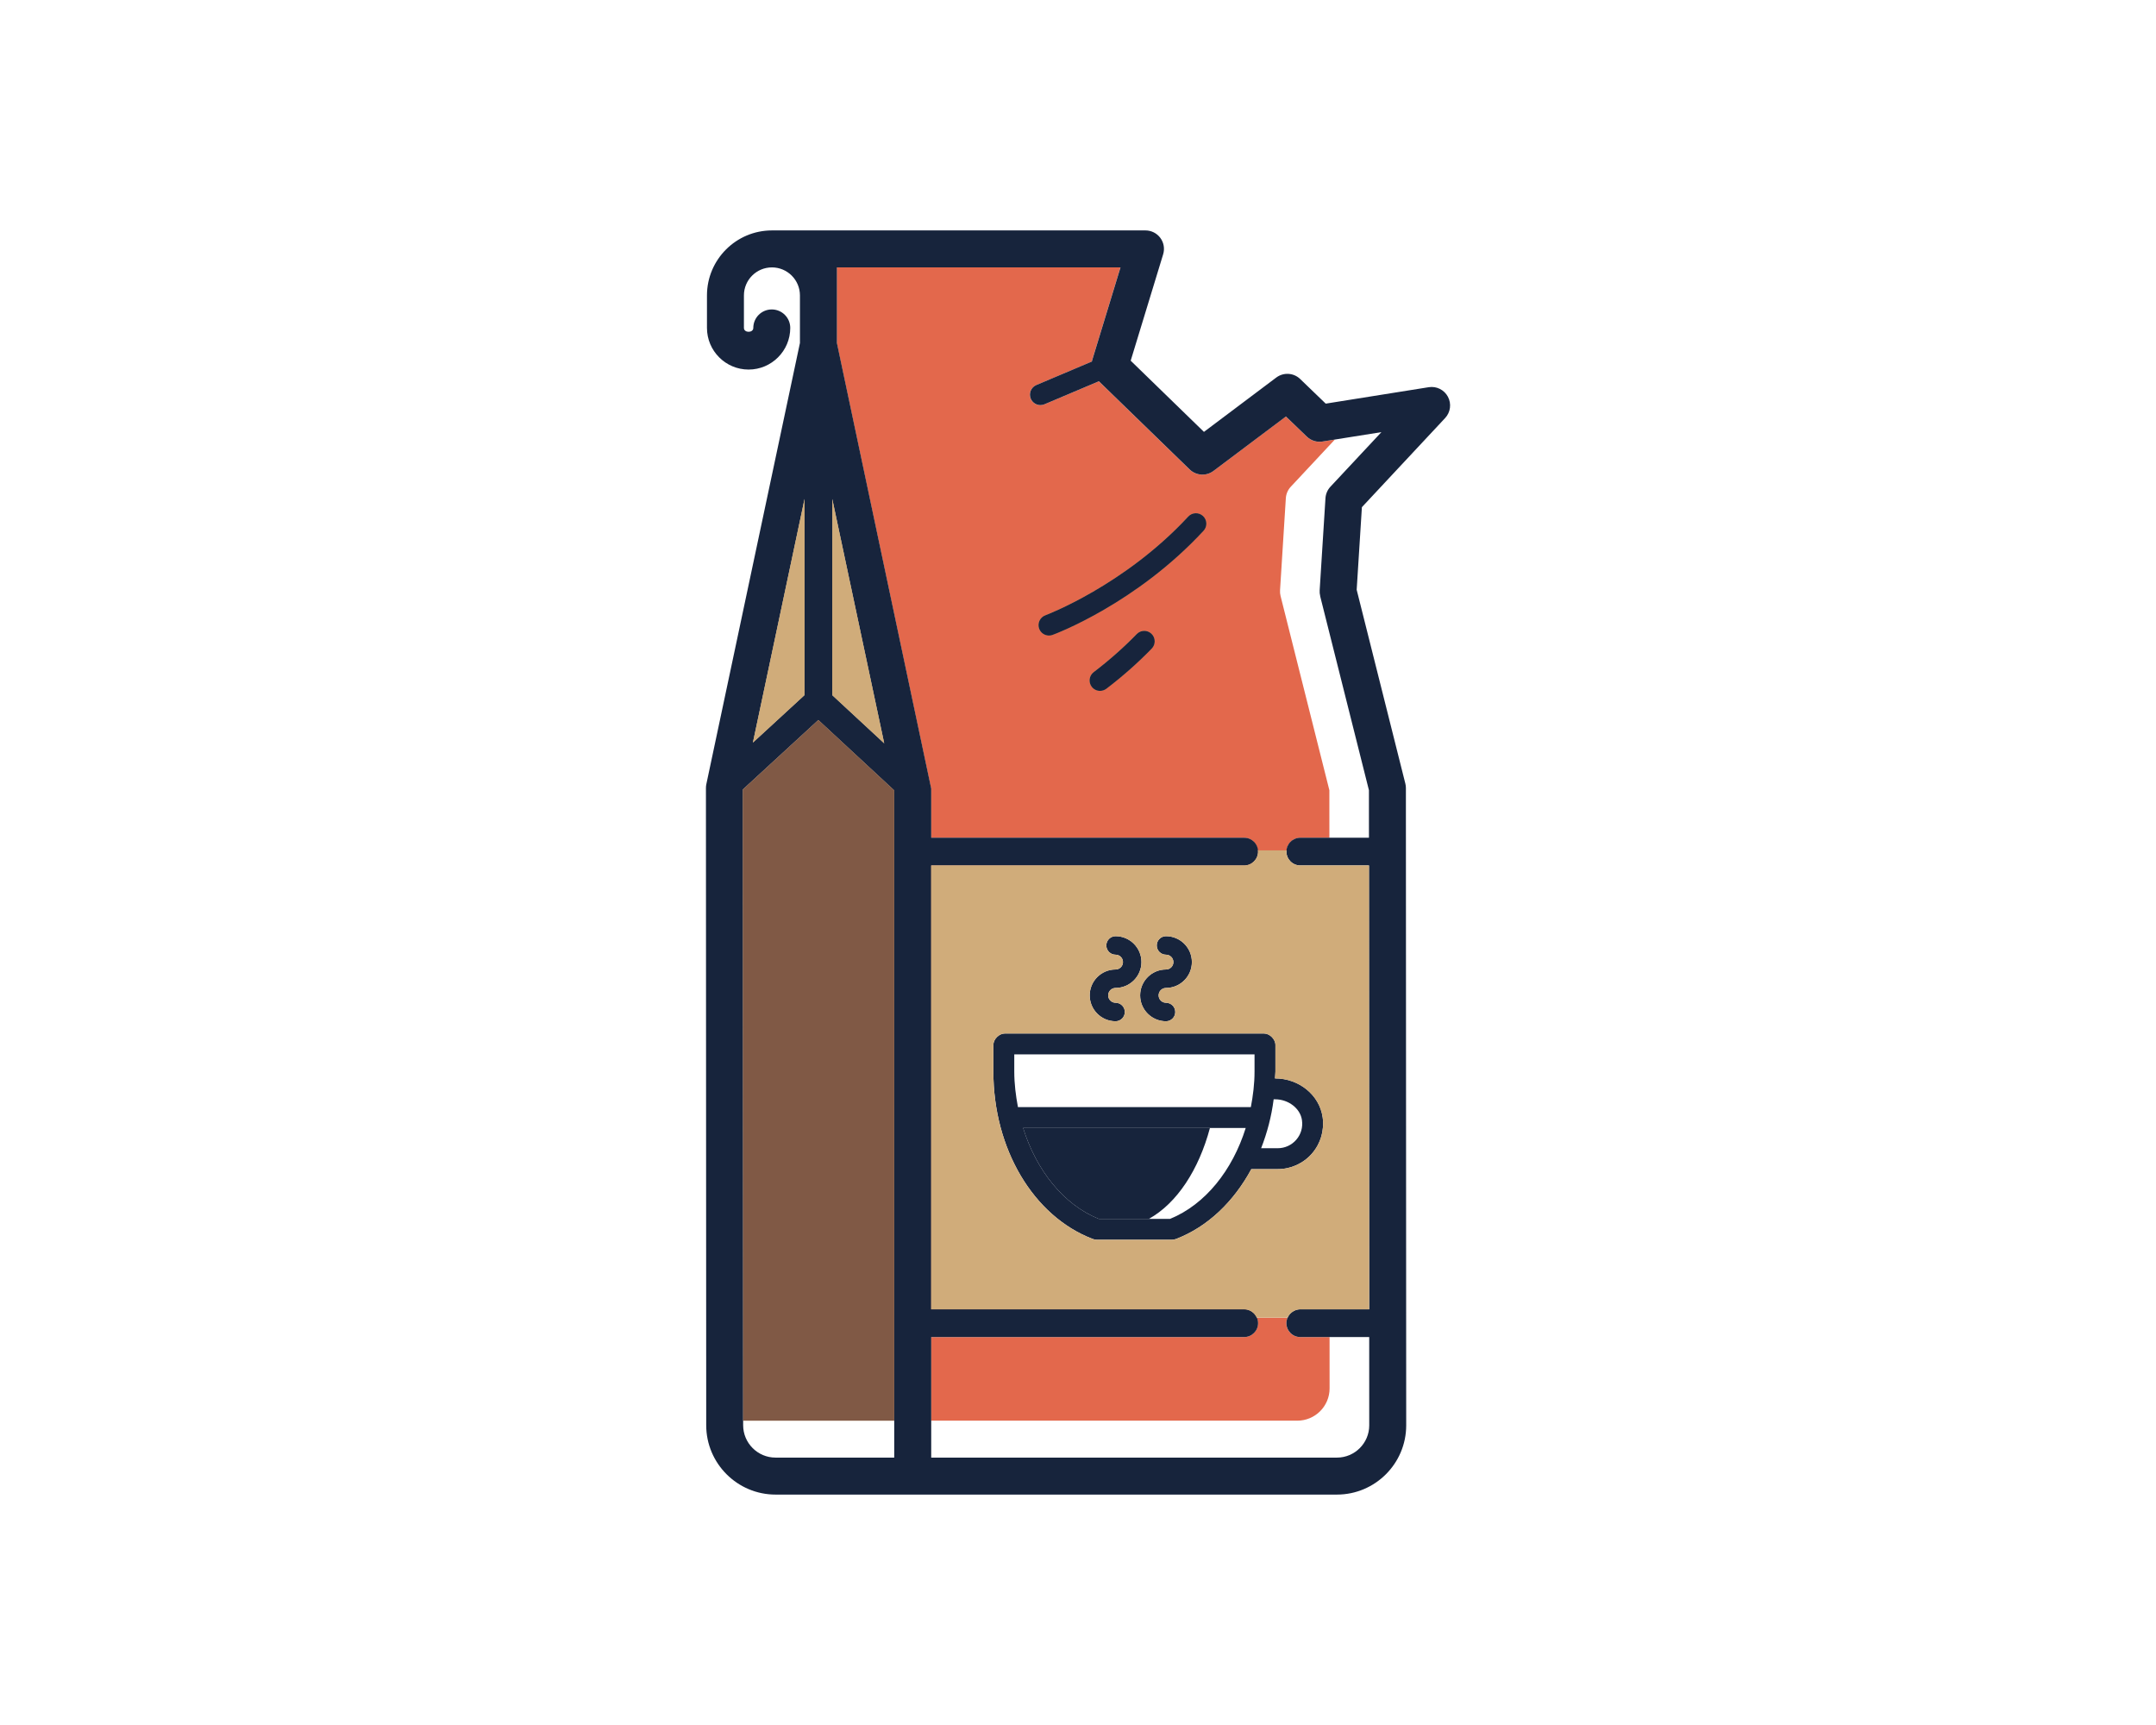 <svg xmlns="http://www.w3.org/2000/svg" width="100" height="80" viewBox="0 0 100 80">
  <g fill="none" transform="translate(32 10)">
    <path fill="#e3684c" d="m28.31 28.851h1.35l-.001-1.259v-.944l-2.264-9.009c-.021-.086-.03-.175-.024-.263l.269-4.271c.013-.198.093-.386.229-.531l2.044-2.188-.576.092c-.268.045-.536-.042-.729-.229l-.968-.932-3.356 2.523c-.337.255-.809.225-1.113-.07l-4.205-4.086-2.523 1.067c-.062.027-.126.039-.189.039-.189 0-.369-.111-.447-.296-.105-.247.011-.531.257-.636l2.577-1.09c.003-.013.002-.027.006-.04l1.321-4.327h-13.154v3.507l4.373 20.667v2.278h14.517c.335 0 .603.26.632.587h1.339c.029-.327.297-.587.632-.587m-2.015 22.257c.035.079.055.165.055.257 0 .355-.287.643-.643.643h-14.517v3.876h16.985c.825 0 1.497-.67 1.497-1.496 0-1.089 0-.782-.001-2.38h-1.361c-.355 0-.643-.288-.643-.643 0-.092.021-.178.055-.257zm-.588-.386h-14.517l-.001-20.585h14.517c.355 0 .643-.288.643-.643 0-.02-.009-.037-.011-.056h-15.77v21.669h15.726c-.099-.226-.325-.386-.588-.386"/>
    <path fill="#d0ac7a" d="M21.419 20.078c-.636.657-1.344 1.283-2.105 1.862-.087.067-.191.099-.293.099-.146 0-.291-.066-.386-.191-.163-.213-.122-.517.092-.679.722-.55 1.394-1.144 1.996-1.766.187-.193.494-.197.686-.01.192.186.197.493.01.685m2.403-5.464c-3.117 3.37-6.845 4.773-7.003 4.83-.055.021-.112.03-.168.03-.196 0-.382-.121-.454-.316-.093-.251.036-.53.286-.622.036-.014 3.674-1.387 6.627-4.58.183-.196.49-.207.685-.027.196.182.208.489.027.685M6.602 13.144v9.096l2.408 2.231zM5.317 13.141l-2.395 11.297 2.395-2.203zM9.474 26.653l-3.517-3.26-3.496 3.216-.006.024.014 29.252h7.007l-.001-29.222z"/>
    <path fill="#17243c" d="m28.122 42.86c-.216.249-.528.391-.857.391h-.771c.277-.71.48-1.468.581-2.269h.066c.623 0 1.171.425 1.247.967.047.336-.047.66-.266.911zm-5.851 3.667h-3.309c-1.629-.657-2.895-2.25-3.507-4.215h10.324c-.612 1.959-1.874 3.548-3.507 4.215zm-7.227-7.628h11.144v.8c0 .563-.069 1.11-.171 1.644h-10.803c-.1-.534-.17-1.081-.17-1.644zm14.303 2.914c-.145-1.026-1.093-1.801-2.207-1.801h-.003c.003-.105.02-.207.02-.314v-1.237c0-.267-.264-.531-.532-.531h-12.019c-.267 0-.531.264-.531.531v1.237c0 3.582 1.853 6.701 4.594 7.755.06.026.144.043.209.043h3.476c.059 0 .137-.015.192-.036 1.477-.567 2.681-1.737 3.493-3.24h1.226c.609 0 1.189-.264 1.589-.724.399-.459.579-1.073.494-1.683zm-9.604-4.451c-.662 0-1.2-.538-1.2-1.2s.538-1.201 1.2-1.201c.189 0 .343-.153.343-.343 0-.189-.153-.343-.343-.343-.237 0-.429-.192-.429-.429 0-.237.192-.429.429-.429.662 0 1.2.538 1.2 1.2 0 .662-.538 1.2-1.2 1.2-.189 0-.343.154-.343.344 0 .189.153.343.343.343.237 0 .429.192.429.429 0 .237-.192.429-.429.429m2.339 0c-.662 0-1.2-.538-1.2-1.2s.538-1.201 1.2-1.201c.189 0 .343-.153.343-.343 0-.189-.153-.343-.343-.343-.237 0-.429-.192-.429-.429 0-.237.192-.429.429-.429.662 0 1.2.538 1.2 1.2 0 .662-.538 1.2-1.2 1.2-.189 0-.343.154-.343.344 0 .189.153.343.343.343.237 0 .429.192.429.429 0 .237-.192.429-.429.429"/>
    <path fill="#17243c" d="m29.23 17.639 2.264 9.009v.944c0 .34.001.777.001 1.259h-3.185c-.355 0-.643.288-.643.643 0 .355.288.643.643.643h3.186c.003 4.956.008 14.022.01 20.585h-3.196c-.355 0-.643.288-.643.643 0 .355.288.643.643.643h3.197c0 1.599.001 3.005.001 4.095 0 .825-.672 1.496-1.497 1.496h-18.819v-5.591h14.517c.355 0 .643-.288.643-.643 0-.355-.288-.643-.643-.643h-14.517v-20.585h14.517c.355 0 .643-.288.643-.643 0-.355-.288-.643-.643-.643h-14.517v-2.278l-4.374-20.667v-3.507h13.154l-1.321 4.327c-.004.014-.003.027-.006.04l-2.577 1.09c-.247.105-.363.389-.258.636.078.184.258.296.447.296.063 0 .127-.012.189-.039l2.523-1.067 4.206 4.086c.303.295.775.326 1.112.07l3.357-2.522.967.931c.194.187.462.273.729.229l2.733-.435-2.366 2.532c-.135.145-.216.333-.229.531l-.269 4.271c-.006.088.003.177.024.263zm-25.258 39.96c-.829 0-1.503-.675-1.503-1.503l-.013-29.463.005-.025 3.495-3.215 3.517 3.26.003.01v30.936zm1.345-44.458v9.094l-2.395 2.203zm1.286.003 2.408 11.327-2.408-2.231zm28.425-3.756c.25-.267.303-.664.13-.988-.171-.322-.53-.501-.891-.443l-4.777.762-1.185-1.142c-.303-.292-.772-.32-1.109-.068l-3.354 2.52-3.398-3.302 1.506-4.934c.079-.26.031-.542-.131-.76-.161-.218-.417-.347-.689-.347h-17.325c-1.662 0-3.014 1.352-3.014 3.014v1.508c0 1.065.867 1.931 1.931 1.931 1.065 0 1.932-.867 1.932-1.931 0-.474-.384-.857-.857-.857-.474 0-.857.383-.857.857 0 .239-.435.239-.435 0v-1.508c0-.717.583-1.299 1.299-1.299.717 0 1.299.583 1.299 1.299v2.206l-4.341 20.46c-.013.058-.019.118-.019.178l.013 29.553c0 1.773 1.443 3.217 3.217 3.217h26.038c1.771 0 3.212-1.441 3.212-3.21 0-6.494-.01-24.037-.014-28.512v-1.049c0-.07-.009-.141-.027-.208l-2.256-8.983.242-3.831zm-14.303 10.017c-.603.621-1.275 1.215-1.997 1.766-.213.162-.254.466-.092.679.095.125.24.191.386.191.102 0 .206-.033.294-.099.76-.579 1.468-1.206 2.104-1.862.187-.192.182-.499-.01-.686-.192-.186-.499-.182-.685.011zm2.387-5.448c-2.954 3.193-6.591 4.566-6.627 4.579-.251.093-.379.372-.286.623.072.195.258.316.454.316.056 0 .113-.009.168-.03.158-.057 3.885-1.46 7.003-4.83.182-.196.17-.503-.027-.685-.195-.181-.502-.17-.685.027z"/>
    <path fill="#d0ac7a" d="M28.853 43.497c-.4.46-.979.724-1.588.724h-1.226c-.813 1.503-2.016 2.673-3.493 3.24-.056.021-.134.036-.193.036h-3.475c-.066 0-.15-.017-.21-.043-2.741-1.053-4.594-4.173-4.594-7.755v-1.236c0-.268.264-.532.532-.532h12.019c.267 0 .531.264.531.532v1.236c0 .107-.017.209-.02.315h.003c1.113 0 2.062.774 2.207 1.801.086.609-.095 1.222-.495 1.683zm-9.11-8.535c.189 0 .343-.154.343-.343 0-.189-.153-.343-.343-.343-.237 0-.429-.192-.429-.429 0-.237.192-.429.429-.429.662 0 1.2.538 1.2 1.2 0 .662-.538 1.2-1.2 1.2-.189 0-.343.154-.343.343 0 .189.153.344.343.344.237 0 .429.191.429.429 0 .237-.192.429-.429.429-.662 0-1.2-.539-1.2-1.201s.538-1.2 1.2-1.2zm2.339-.686c-.237 0-.429-.192-.429-.429 0-.237.191-.429.429-.429.662 0 1.2.538 1.2 1.2 0 .662-.538 1.2-1.2 1.2-.189 0-.343.154-.343.343 0 .189.153.344.343.344.237 0 .429.191.429.429 0 .237-.192.429-.429.429-.662 0-1.2-.539-1.2-1.201s.538-1.2 1.2-1.2c.189 0 .343-.154.343-.343 0-.189-.154-.343-.343-.343zm6.227-4.139c-.355 0-.643-.288-.643-.643 0-.02.009-.036.011-.056h-1.339c.002.02.011.036.011.056 0 .355-.288.643-.643.643h-14.517v20.585h14.517c.187 0 .352.083.47.211.037.04.064.087.091.135.008.015.021.026.027.04h1.427c.028-.065.07-.123.117-.175.017-.018.036-.033.055-.049.039-.034.081-.063.129-.087.021-.011.04-.021.062-.03.071-.027.145-.045.225-.045h3.196c-.003-6.563-.008-15.629-.01-20.585zM5.317 13.141l-2.395 11.297 2.395-2.203zM6.602 13.144v9.096l2.408 2.231z"/>
    <path fill="#805945" d="m9.474 26.653-3.517-3.26-3.496 3.216-.006.024.014 29.252h7.007l-.001-29.222z"/>
    <path fill="#17243c" d="m15.454 42.313c.613 1.965 1.878 3.557 3.507 4.215h2.324c1.308-.723 2.321-2.289 2.834-4.215z"/>
  </g>
</svg>
